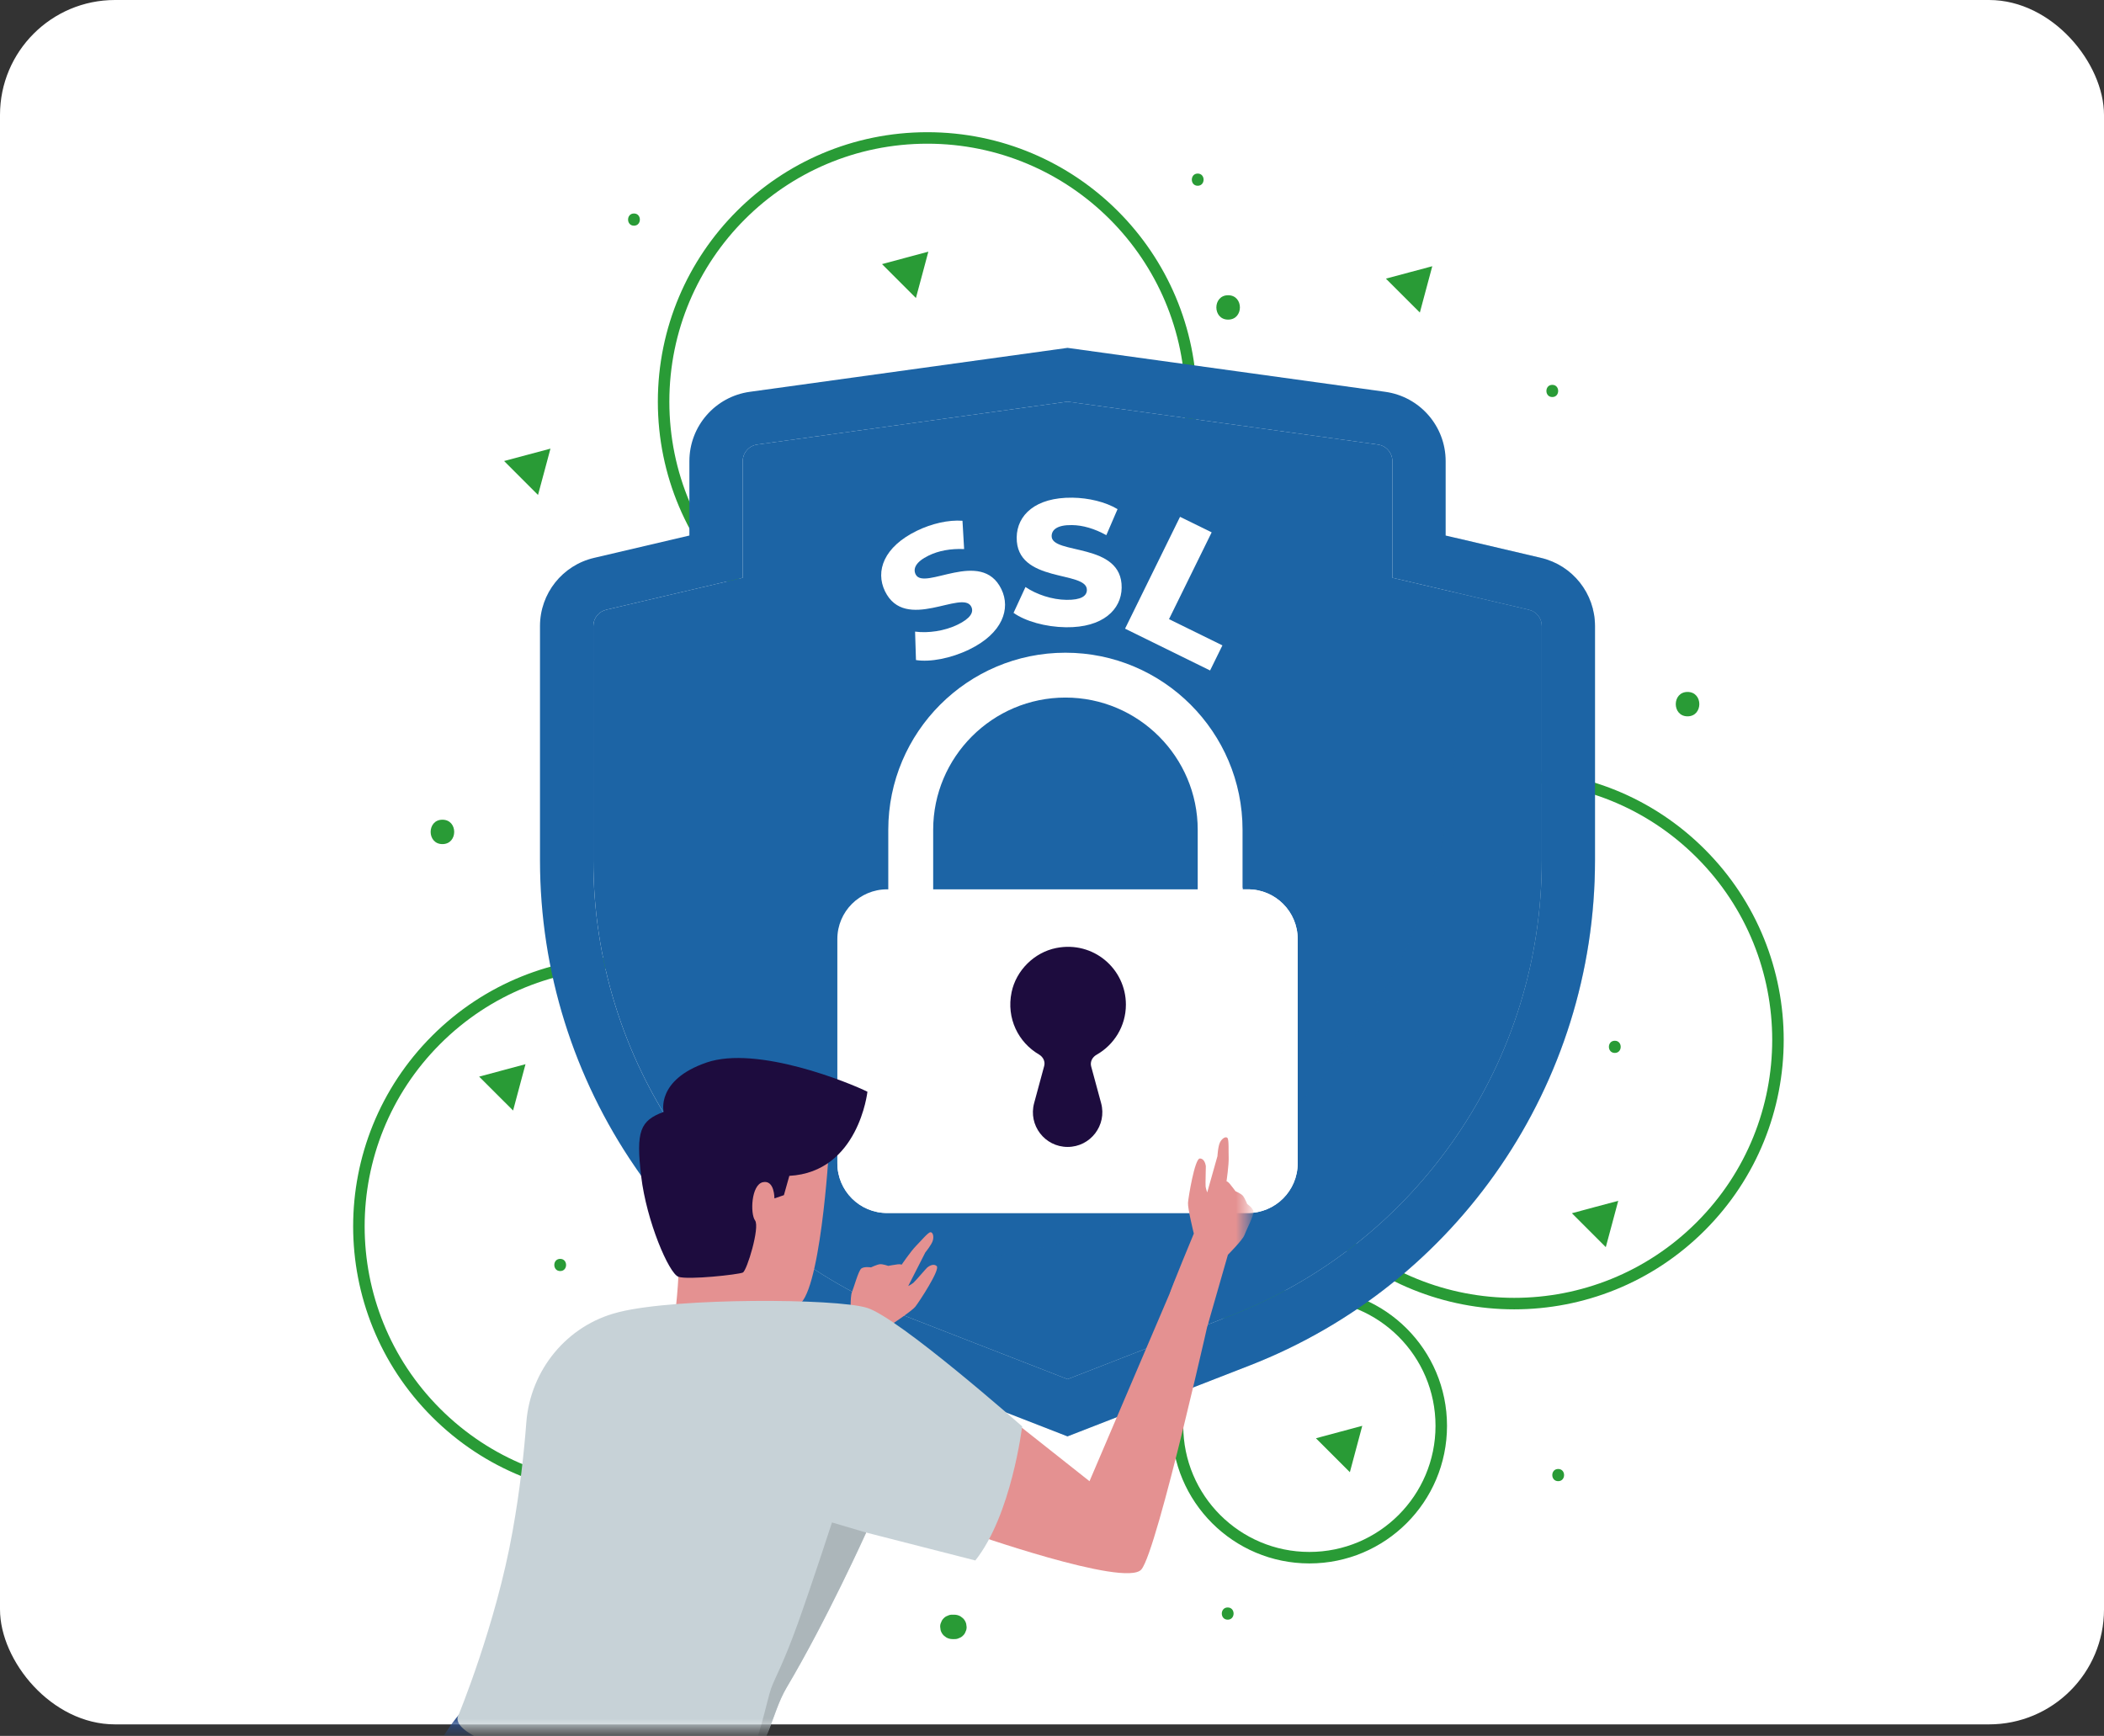 <svg width="183" height="151" viewBox="0 0 183 151" fill="none" xmlns="http://www.w3.org/2000/svg">
<rect x="0" y="0" width="183" height="151" fill="#333333" stroke="none"/>
<rect width="183" height="150" rx="10" fill="white"/>
<path d="M45.706 92.573L45.166 94.589L44.627 96.603L43.15 95.128L41.675 93.654L43.692 93.112L45.706 92.573Z" fill="#299B36"/>
<path d="M80.745 21.893L80.206 23.91L79.664 25.924L78.189 24.449L76.715 22.975L78.728 22.433L80.745 21.893Z" fill="#299B36"/>
<path d="M47.877 39.026L47.337 41.042L46.795 43.056L45.321 41.581L43.846 40.104L45.86 39.565L47.877 39.026Z" fill="#299B36"/>
<path d="M118.486 124.03L117.947 126.047L117.408 128.064L115.93 126.586L114.456 125.112L116.472 124.57L118.486 124.03Z" fill="#299B36"/>
<path d="M124.576 23.158L124.034 25.175L123.495 27.188L122.02 25.714L120.543 24.239L122.56 23.697L124.576 23.158Z" fill="#299B36"/>
<path d="M140.75 104.456L140.21 106.473L139.668 108.487L138.194 107.012L136.719 105.537L138.733 104.995L140.75 104.456Z" fill="#299B36"/>
<path d="M70.377 122.9C79.335 113.941 79.335 99.417 70.377 90.458C61.418 81.499 46.893 81.499 37.935 90.458C28.976 99.417 28.976 113.941 37.935 122.9C46.893 131.859 61.418 131.859 70.377 122.9Z" stroke="#299B36" stroke-miterlimit="10"/>
<path d="M80.657 57.88C93.327 57.88 103.597 47.609 103.597 34.94C103.597 22.271 93.327 12 80.657 12C67.988 12 57.718 22.271 57.718 34.94C57.718 47.609 67.988 57.88 80.657 57.88Z" stroke="#299B36" stroke-miterlimit="10"/>
<path d="M113.887 135.5C120.222 135.5 125.357 130.365 125.357 124.031C125.357 117.696 120.222 112.561 113.887 112.561C107.553 112.561 102.417 117.696 102.417 124.031C102.417 130.365 107.553 135.5 113.887 135.5Z" stroke="#299B36" stroke-miterlimit="10"/>
<path d="M147.923 106.678C156.882 97.72 156.882 83.195 147.923 74.236C138.965 65.278 124.44 65.278 115.481 74.236C106.523 83.195 106.523 97.72 115.481 106.678C124.44 115.637 138.965 115.637 147.923 106.678Z" stroke="#299B36" stroke-miterlimit="10"/>
<path d="M55.141 19.632C55.823 19.632 55.826 18.571 55.141 18.571C54.457 18.571 54.457 19.632 55.141 19.632Z" fill="#299B36"/>
<path d="M140.452 91.593C141.134 91.593 141.137 90.533 140.452 90.533C139.767 90.533 139.767 91.593 140.452 91.593Z" fill="#299B36"/>
<path d="M104.174 16.158C104.856 16.158 104.856 15.098 104.174 15.098C103.493 15.098 103.49 16.158 104.174 16.158Z" fill="#299B36"/>
<path d="M135.527 128.845C136.209 128.845 136.212 127.784 135.527 127.784C134.843 127.784 134.843 128.845 135.527 128.845Z" fill="#299B36"/>
<path d="M106.782 140.892C107.464 140.892 107.467 139.831 106.782 139.831C106.098 139.831 106.098 140.892 106.782 140.892Z" fill="#299B36"/>
<path d="M48.724 110.567C49.406 110.567 49.409 109.507 48.724 109.507C48.04 109.507 48.042 110.567 48.724 110.567Z" fill="#299B36"/>
<path d="M135.015 34.538C135.696 34.538 135.696 33.477 135.015 33.477C134.333 33.477 134.33 34.538 135.015 34.538Z" fill="#299B36"/>
<path d="M38.481 73.427C39.845 73.427 39.848 71.305 38.481 71.305C37.115 71.305 37.115 73.427 38.481 73.427Z" fill="#299B36"/>
<path d="M106.82 27.803C108.184 27.803 108.187 25.682 106.82 25.682C105.454 25.682 105.454 27.803 106.82 27.803Z" fill="#299B36"/>
<path d="M146.779 62.312C148.143 62.312 148.146 60.191 146.779 60.191C145.412 60.191 145.412 62.312 146.779 62.312Z" fill="#299B36"/>
<path d="M83.009 140.46H82.831C82.686 140.454 82.549 140.486 82.423 140.551C82.292 140.594 82.179 140.667 82.082 140.769C81.981 140.865 81.905 140.979 81.864 141.11C81.797 141.235 81.768 141.372 81.774 141.518C81.785 141.611 81.8 141.705 81.811 141.801C81.861 141.981 81.951 142.136 82.085 142.27C82.158 142.325 82.228 142.381 82.301 142.436C82.467 142.532 82.645 142.579 82.837 142.582H83.015C83.161 142.588 83.298 142.556 83.423 142.491C83.554 142.448 83.668 142.375 83.764 142.273C83.866 142.177 83.942 142.063 83.983 141.932C84.049 141.807 84.079 141.67 84.073 141.524C84.061 141.431 84.047 141.337 84.035 141.241C83.985 141.061 83.895 140.906 83.761 140.772C83.688 140.717 83.618 140.661 83.545 140.606C83.379 140.51 83.201 140.463 83.009 140.46Z" fill="#299B36"/>
<path d="M134.032 48.529L125.739 46.585V40.115C125.739 37.073 123.495 34.5 120.482 34.083L92.85 30.26L65.218 34.083C62.205 34.5 59.961 37.076 59.961 40.115V46.585L51.668 48.529C48.914 49.172 46.967 51.629 46.967 54.459V74.834C46.967 94.277 58.901 111.73 77.018 118.785L92.847 124.948L108.677 118.785C126.797 111.73 138.727 94.277 138.727 74.834V54.459C138.727 51.629 136.781 49.175 134.027 48.529H134.032ZM134.1 74.834C134.1 83.437 131.532 91.739 126.677 98.841C121.822 105.943 115.018 111.345 107.001 114.466L92.853 119.974L78.705 114.466C70.688 111.345 63.884 105.943 59.029 98.841C54.174 91.739 51.607 83.44 51.607 74.834V54.459C51.607 53.78 52.07 53.197 52.731 53.042L64.601 50.26V40.115C64.601 39.393 65.14 38.772 65.857 38.673L92.853 34.94L119.849 38.673C120.566 38.772 121.105 39.393 121.105 40.115V50.26L132.975 53.042C133.636 53.197 134.1 53.78 134.1 54.459V74.834Z" fill="#1C64A5"/>
<path d="M132.975 53.04L121.105 50.257V40.112C121.105 39.39 120.566 38.769 119.849 38.67L92.853 34.937L65.857 38.67C65.14 38.769 64.601 39.39 64.601 40.112V50.257L52.731 53.04C52.07 53.194 51.607 53.777 51.607 54.456V74.831C51.607 83.434 54.174 91.736 59.029 98.838C63.884 105.94 70.688 111.342 78.705 114.463L92.853 119.971L107.001 114.463C115.018 111.342 121.822 105.94 126.677 98.838C131.532 91.736 134.1 83.437 134.1 74.831V54.456C134.1 53.777 133.636 53.194 132.975 53.04Z" fill="#1C64A5"/>
<g style="mix-blend-mode:multiply" opacity="0.3">
<path d="M134.032 48.529L126.628 46.792V62.726C126.628 82.169 114.694 99.622 96.577 106.677C86.395 110.64 75.1 110.64 64.918 106.677C61.474 105.336 58.251 103.617 55.293 101.58C60.535 109.195 68.016 115.274 77.023 118.782L92.853 124.946L108.682 118.782C126.802 111.727 138.733 94.274 138.733 74.831V54.456C138.733 51.626 136.786 49.172 134.032 48.526V48.529Z" fill="#1C64A5"/>
</g>
<path d="M108.546 77.361H108.073V72.185C108.073 63.688 101.164 56.778 92.666 56.778C84.169 56.778 77.26 63.691 77.26 72.185V77.361H77.155C74.768 77.361 72.83 79.296 72.83 81.685V101.193C72.83 103.579 74.765 105.517 77.155 105.517H108.543C110.929 105.517 112.867 103.582 112.867 101.193V81.685C112.867 79.299 110.932 77.361 108.543 77.361H108.546ZM81.165 72.185C81.165 65.841 86.328 60.68 92.669 60.68C99.01 60.68 104.174 65.841 104.174 72.185V77.361H81.165V72.185Z" fill="white"/>
<g style="mix-blend-mode:multiply">
<path d="M108.546 77.361H108.073V77.221C107.966 77.241 107.861 77.256 107.75 77.265C107.75 90.04 97.393 100.397 84.618 100.397H72.833V101.193C72.833 103.579 74.768 105.517 77.158 105.517H108.546C110.932 105.517 112.87 103.582 112.87 101.193V81.685C112.87 79.299 110.935 77.361 108.546 77.361Z" fill="white"/>
</g>
<path d="M97.927 87.388C97.927 84.273 95.094 81.822 91.865 82.466C89.962 82.845 88.383 84.407 87.986 86.307C87.508 88.598 88.59 90.687 90.364 91.725C90.723 91.934 90.93 92.331 90.819 92.733L89.945 95.962C89.426 97.882 90.871 99.77 92.859 99.77C94.846 99.77 96.292 97.882 95.773 95.962L94.907 92.768C94.797 92.36 95.007 91.958 95.377 91.751C96.898 90.888 97.927 89.262 97.927 87.391V87.388Z" fill="#1D0C3E"/>
<path d="M79.669 57.417L79.591 54.943C80.733 55.094 82.15 54.89 83.277 54.345C84.42 53.791 84.711 53.255 84.481 52.78C83.732 51.233 78.728 55.05 76.971 51.425C76.126 49.682 76.86 47.57 79.76 46.165C81.028 45.55 82.482 45.209 83.714 45.3L83.857 47.762C82.68 47.712 81.637 47.908 80.789 48.319C79.632 48.878 79.401 49.473 79.638 49.959C80.36 51.451 85.355 47.654 87.098 51.253C87.922 52.955 87.203 55.094 84.3 56.499C82.697 57.277 80.896 57.612 79.667 57.417H79.669Z" fill="white"/>
<path d="M88.155 53.313L89.193 51.064C90.146 51.711 91.501 52.165 92.757 52.18C94.027 52.197 94.529 51.848 94.534 51.32C94.558 49.601 88.374 50.772 88.429 46.745C88.456 44.807 90.055 43.251 93.278 43.292C94.689 43.312 96.14 43.656 97.201 44.288L96.225 46.553C95.193 45.982 94.176 45.687 93.232 45.676C91.947 45.658 91.475 46.087 91.469 46.629C91.445 48.287 97.615 47.13 97.559 51.128C97.533 53.019 95.933 54.607 92.71 54.564C90.93 54.54 89.169 54.036 88.155 53.311V53.313Z" fill="white"/>
<path d="M102.633 44.956L105.387 46.308L101.677 53.858L106.322 56.14L105.25 58.323L97.854 54.686L102.639 44.953L102.633 44.956Z" fill="white"/>
<mask id="mask0_2002_3" style="mask-type:luminance" maskUnits="userSpaceOnUse" x="20" y="77" width="89" height="74">
<path d="M108.546 77.361H20V150.459H108.546V77.361Z" fill="white"/>
</mask>
<g mask="url(#mask0_2002_3)">
<path d="M70.51 119.123L73.996 114.627C73.996 114.627 73.926 112.805 74.098 112.403C74.27 111.998 74.663 110.526 74.922 110.34C75.182 110.153 75.753 110.247 75.753 110.247C75.753 110.247 76.281 109.999 76.525 109.973C76.77 109.944 77.257 110.116 77.257 110.116C77.257 110.116 77.842 110.008 78.087 109.981C78.332 109.952 78.419 110.014 78.419 110.014C78.419 110.014 79.247 108.81 79.664 108.39C80.083 107.968 80.71 107.21 80.92 107.19C81.118 107.169 81.243 107.507 81.141 107.892C81.039 108.277 80.483 108.944 80.483 108.944L78.993 111.873C78.993 111.873 79.288 111.715 79.439 111.593C79.591 111.471 80.57 110.322 80.634 110.273C80.695 110.223 81.15 109.842 81.473 110.136C81.797 110.43 79.923 113.277 79.614 113.665C79.305 114.053 77.426 115.291 77.426 115.291C77.426 115.291 75.75 119.318 75.575 119.586C75.397 119.855 70.502 119.126 70.502 119.126L70.51 119.123Z" fill="#E49191"/>
<path d="M72.099 100.021C72.099 100.021 71.347 113.041 69.307 113.575C69.307 113.575 61.063 114.851 58.073 105.013C55.48 96.48 61.69 93.893 64.767 94.216C67.844 94.54 72.125 94.493 72.099 100.021Z" fill="#E49191"/>
<path d="M66.031 111.879C66.031 111.879 65.049 113.575 65.073 117.41C65.073 117.41 61.678 118.296 58.312 117.019C58.312 117.019 59.419 111.479 58.968 105.654" fill="#E49191"/>
<path d="M61.45 92.43C57.038 93.945 57.72 96.722 57.72 96.722C55.66 97.489 55.305 98.415 55.768 102.323C56.231 106.234 58.181 110.768 59.005 111.063C59.83 111.357 64.257 110.87 64.612 110.695C64.968 110.521 66.107 106.756 65.673 106.164C65.239 105.572 65.338 103.049 66.358 102.836C67.378 102.623 67.357 104.246 67.357 104.246L68.182 103.964L68.654 102.285C74.678 101.959 75.447 94.968 75.447 94.968C73.903 94.196 65.865 90.914 61.453 92.427L61.45 92.43Z" fill="#1D0C3E"/>
<path d="M53.641 166.979L44.569 147.32C44.569 147.32 42.442 146.825 41.477 147.673C41.477 147.673 34.88 152.251 36.855 162.943C38.344 171 41.063 179.617 42.159 183.071L24.086 184.455C24.086 184.455 22.165 187.346 23.992 190.618C23.992 190.618 47.3 194.127 50.552 194.325C53.192 194.488 56.068 194.517 57.301 193.188C59.478 190.848 53.641 166.979 53.641 166.979Z" fill="#2D4F8C"/>
<path d="M88.753 185.262C86.684 180.008 70.385 158.429 65.052 152.708C55.089 149.666 44.572 147.32 44.572 147.32C40.501 148.795 39.399 157.464 42.413 162.815C44.479 166.486 55.917 175.019 62.893 180.014L45.335 181.989C45.335 181.989 43.619 185.317 45.828 188.039C45.828 188.039 75.782 191.355 78.385 191.437C80.99 191.522 86.693 190.493 86.693 190.493C86.693 190.493 90.496 189.686 88.756 185.262H88.753Z" fill="#1C64A5"/>
<path d="M102.292 111.211L94.762 128.848L87.581 123.165L82.945 132.108L84.656 132.703L84.128 133.254C84.128 133.254 97.862 138.112 99.264 136.535C100.666 134.958 105.532 113.059 105.532 113.059L102.295 111.211H102.292Z" fill="#E49191"/>
<path d="M88.904 124.08C88.904 124.08 87.981 131.782 84.831 135.742L75.339 133.315C75.339 133.315 71.927 140.895 68.415 146.807C67.069 149.089 66.877 152.108 65.058 152.708C64.939 152.682 64.825 152.659 64.706 152.644C59.478 151.703 52.201 154.163 45.787 152.574C38.7 150.817 39.86 149.243 39.86 149.243C39.86 149.243 43.138 141.343 44.581 133.21C45.228 129.611 45.583 126.304 45.778 123.73C46.134 119.173 49.31 115.279 53.746 114.16C53.798 114.149 53.842 114.131 53.894 114.12C58.974 112.878 72.647 112.936 75.397 113.761C78.148 114.586 88.907 124.083 88.907 124.083L88.904 124.08Z" fill="#C7D2D7"/>
<path d="M75.336 133.315C75.336 133.315 71.924 140.895 68.412 146.807C67.066 149.089 66.874 152.108 65.055 152.708C65.839 152.327 66.705 147.874 67.075 146.854C67.451 145.837 68.112 144.782 69.394 141.218C70.671 137.648 72.364 132.435 72.364 132.435L75.336 133.315Z" fill="#ACB6BA"/>
<path d="M105.011 115.381L106.8 109.151C106.8 109.151 108.085 107.86 108.234 107.446C108.382 107.032 109.09 105.683 109.026 105.371C108.962 105.06 108.481 104.739 108.481 104.739C108.481 104.739 108.26 104.2 108.1 104.013C107.939 103.827 107.464 103.623 107.464 103.623C107.464 103.623 107.106 103.148 106.946 102.958C106.785 102.772 106.681 102.757 106.681 102.757C106.681 102.757 106.887 101.312 106.867 100.72C106.844 100.126 106.899 99.144 106.759 98.987C106.628 98.838 106.308 99.001 106.121 99.351C105.935 99.703 105.891 100.569 105.891 100.569L104.999 103.731C104.999 103.731 104.891 103.416 104.862 103.224C104.833 103.031 104.891 101.522 104.88 101.446C104.868 101.367 104.792 100.779 104.355 100.776C103.918 100.776 103.364 104.136 103.329 104.628C103.294 105.124 103.836 107.306 103.836 107.306C103.836 107.306 101.826 112.141 101.773 112.458C101.721 112.776 105.022 115.384 105.022 115.384L105.011 115.381Z" fill="#E49191"/>
</g>
</svg>
